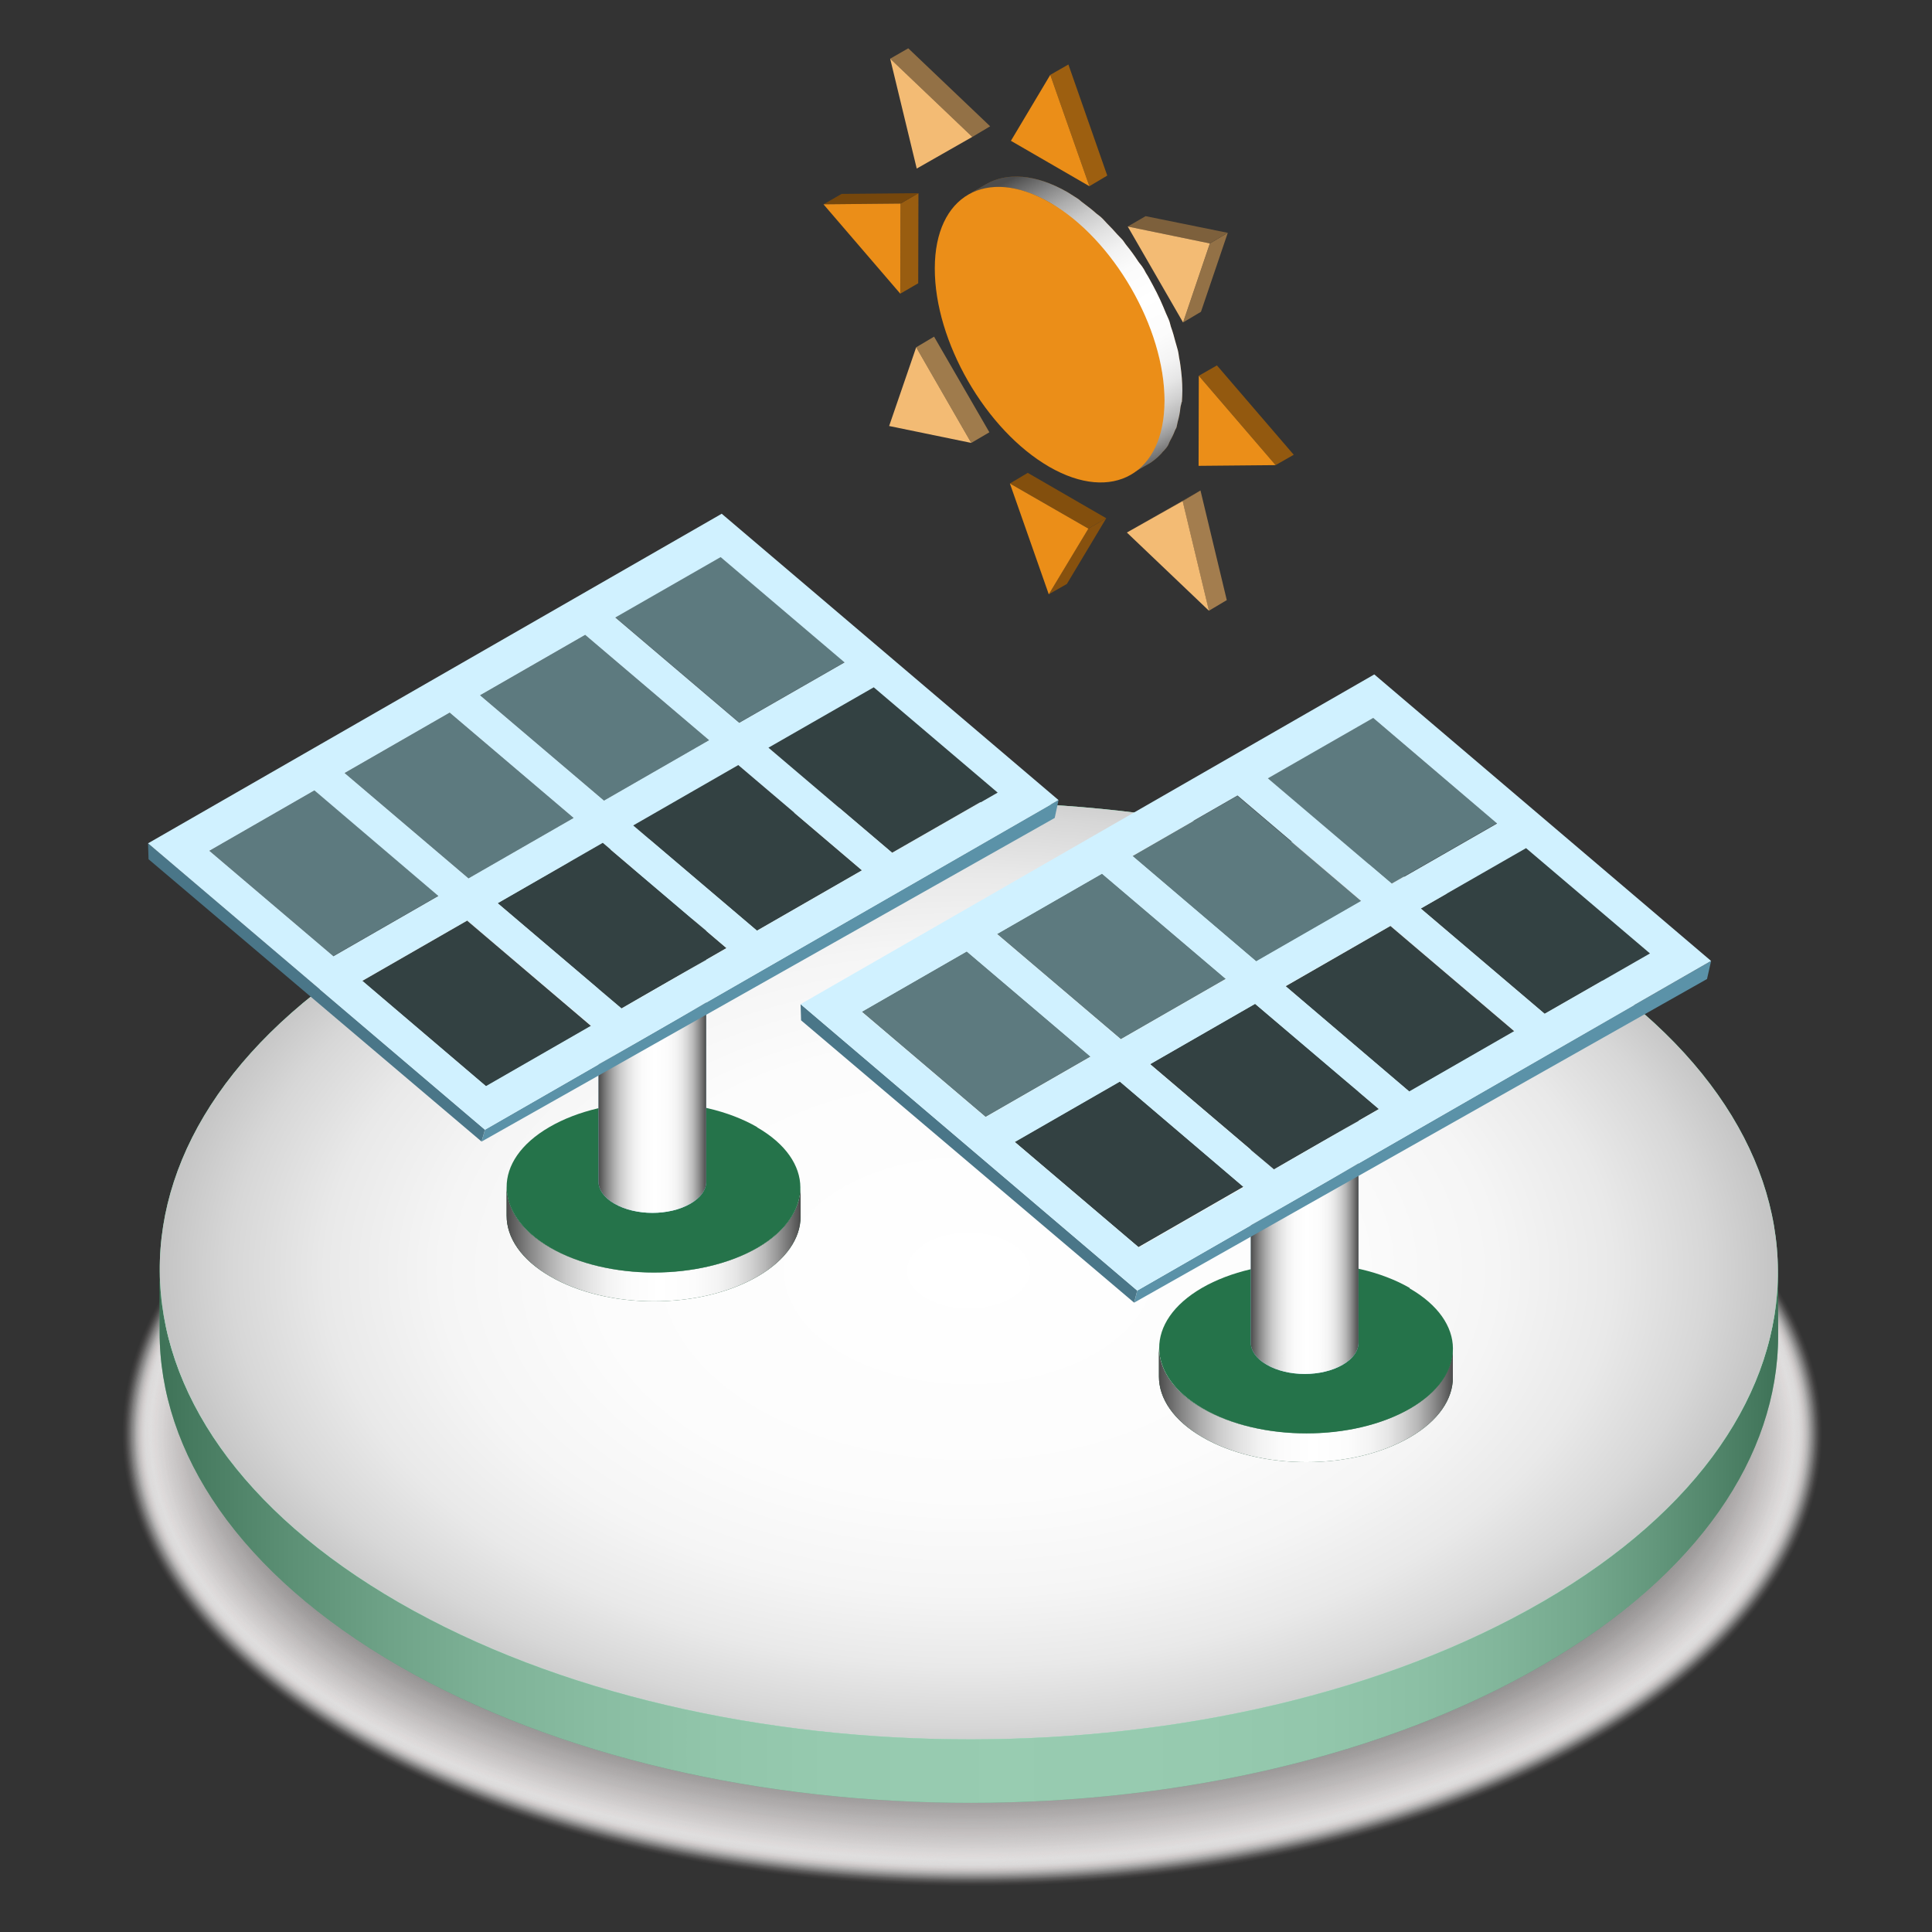<svg width="60" height="60" viewBox="0 0 60 60" fill="none" xmlns="http://www.w3.org/2000/svg">
<rect x="0" y="0" width="60" height="60" fill="#333333" stroke="none"/>
<g style="mix-blend-mode:multiply">
<path opacity="0.02" d="M30.194 58.567C44.766 58.567 56.579 52.277 56.579 44.519C56.579 36.761 44.766 30.472 30.194 30.472C15.622 30.472 3.809 36.761 3.809 44.519C3.809 52.277 15.622 58.567 30.194 58.567Z" fill="#FDF9F9"/>
<path opacity="0.02" d="M30.195 58.544C44.75 58.544 56.55 52.265 56.55 44.519C56.55 36.773 44.75 30.494 30.195 30.494C15.639 30.494 3.84 36.773 3.84 44.519C3.84 52.265 15.639 58.544 30.195 58.544Z" fill="#FCF8F8"/>
<path opacity="0.03" d="M30.196 58.514C44.735 58.514 56.521 52.249 56.521 44.519C56.521 36.79 44.735 30.524 30.196 30.524C15.657 30.524 3.871 36.79 3.871 44.519C3.871 52.249 15.657 58.514 30.196 58.514Z" fill="#FBF7F7"/>
<path opacity="0.04" d="M30.193 58.485C44.716 58.485 56.488 52.232 56.488 44.52C56.488 36.807 44.716 30.555 30.193 30.555C15.671 30.555 3.898 36.807 3.898 44.52C3.898 52.232 15.671 58.485 30.193 58.485Z" fill="#FAF6F6"/>
<path opacity="0.05" d="M30.195 58.462C44.7 58.462 56.46 52.22 56.46 44.52C56.46 36.819 44.7 30.577 30.195 30.577C15.689 30.577 3.93 36.819 3.93 44.52C3.93 52.22 15.689 58.462 30.195 58.462Z" fill="#F9F5F5"/>
<path opacity="0.05" d="M30.196 58.432C44.685 58.432 56.431 52.204 56.431 44.52C56.431 36.836 44.685 30.607 30.196 30.607C15.707 30.607 3.961 36.836 3.961 44.52C3.961 52.204 15.707 58.432 30.196 58.432Z" fill="#F8F4F4"/>
<path opacity="0.06" d="M30.193 58.402C44.666 58.402 56.398 52.186 56.398 44.519C56.398 36.852 44.666 30.637 30.193 30.637C15.721 30.637 3.988 36.852 3.988 44.519C3.988 52.186 15.721 58.402 30.193 58.402Z" fill="#F7F3F3"/>
<path opacity="0.07" d="M30.195 58.372C44.651 58.372 56.37 52.17 56.37 44.52C56.37 36.869 44.651 30.667 30.195 30.667C15.739 30.667 4.02 36.869 4.02 44.52C4.02 52.17 15.739 58.372 30.195 58.372Z" fill="#F6F2F2"/>
<path opacity="0.08" d="M30.196 58.349C44.635 58.349 56.341 52.158 56.341 44.52C56.341 36.881 44.635 30.689 30.196 30.689C15.756 30.689 4.051 36.881 4.051 44.52C4.051 52.158 15.756 58.349 30.196 58.349Z" fill="#F5F1F1"/>
<path opacity="0.08" d="M30.193 58.32C44.616 58.32 56.308 52.141 56.308 44.52C56.308 36.898 44.616 30.72 30.193 30.72C15.77 30.72 4.078 36.898 4.078 44.52C4.078 52.141 15.77 58.32 30.193 58.32Z" fill="#F4F0F0"/>
<path opacity="0.09" d="M30.194 58.29C44.601 58.29 56.279 52.125 56.279 44.52C56.279 36.915 44.601 30.75 30.194 30.75C15.788 30.75 4.109 36.915 4.109 44.52C4.109 52.125 15.788 58.29 30.194 58.29Z" fill="#F3EFEF"/>
<path opacity="0.1" d="M30.196 58.267C44.585 58.267 56.251 52.112 56.251 44.52C56.251 36.927 44.585 30.773 30.196 30.773C15.806 30.773 4.141 36.927 4.141 44.52C4.141 52.112 15.806 58.267 30.196 58.267Z" fill="#F2EEEE"/>
<path opacity="0.11" d="M30.197 58.237C44.57 58.237 56.222 52.095 56.222 44.519C56.222 36.943 44.57 30.802 30.197 30.802C15.824 30.802 4.172 36.943 4.172 44.519C4.172 52.095 15.824 58.237 30.197 58.237Z" fill="#F1EDED"/>
<path opacity="0.11" d="M30.194 58.207C44.551 58.207 56.189 52.079 56.189 44.52C56.189 36.96 44.551 30.832 30.194 30.832C15.838 30.832 4.199 36.96 4.199 44.52C4.199 52.079 15.838 58.207 30.194 58.207Z" fill="#F0ECEC"/>
<path opacity="0.12" d="M30.195 58.184C44.539 58.184 56.168 52.066 56.168 44.52C56.168 36.972 44.539 30.855 30.195 30.855C15.851 30.855 4.223 36.972 4.223 44.52C4.223 52.066 15.851 58.184 30.195 58.184Z" fill="#EFEBEB"/>
<path opacity="0.13" d="M30.196 58.155C44.524 58.155 56.139 52.05 56.139 44.52C56.139 36.989 44.524 30.885 30.196 30.885C15.869 30.885 4.254 36.989 4.254 44.52C4.254 52.05 15.869 58.155 30.196 58.155Z" fill="#EEEAEA"/>
<path opacity="0.14" d="M30.194 58.125C44.505 58.125 56.106 52.034 56.106 44.52C56.106 37.006 44.505 30.915 30.194 30.915C15.883 30.915 4.281 37.006 4.281 44.52C4.281 52.034 15.883 58.125 30.194 58.125Z" fill="#EDE9E9"/>
<path opacity="0.14" d="M30.195 58.102C44.489 58.102 56.078 52.021 56.078 44.52C56.078 37.019 44.489 30.938 30.195 30.938C15.9 30.938 4.312 37.019 4.312 44.52C4.312 52.021 15.9 58.102 30.195 58.102Z" fill="#ECE8E8"/>
<path opacity="0.15" d="M30.196 58.072C44.474 58.072 56.049 52.004 56.049 44.519C56.049 37.035 44.474 30.967 30.196 30.967C15.918 30.967 4.344 37.035 4.344 44.519C4.344 52.004 15.918 58.072 30.196 58.072Z" fill="#EBE7E7"/>
<path opacity="0.16" d="M30.194 58.042C44.455 58.042 56.016 51.988 56.016 44.52C56.016 37.051 44.455 30.997 30.194 30.997C15.932 30.997 4.371 37.051 4.371 44.52C4.371 51.988 15.932 58.042 30.194 58.042Z" fill="#EAE6E6"/>
<path opacity="0.17" d="M30.195 58.02C44.44 58.02 55.987 51.975 55.987 44.52C55.987 37.064 44.44 31.02 30.195 31.02C15.95 31.02 4.402 37.064 4.402 44.52C4.402 51.975 15.95 58.02 30.195 58.02Z" fill="#E9E5E5"/>
<path opacity="0.17" d="M30.196 57.99C44.424 57.99 55.959 51.959 55.959 44.52C55.959 37.081 44.424 31.05 30.196 31.05C15.968 31.05 4.434 37.081 4.434 44.52C4.434 51.959 15.968 57.99 30.196 57.99Z" fill="#E8E4E4"/>
<path opacity="0.18" d="M30.193 57.96C44.405 57.96 55.926 51.943 55.926 44.52C55.926 37.097 44.405 31.08 30.193 31.08C15.982 31.08 4.461 37.097 4.461 44.52C4.461 51.943 15.982 57.96 30.193 57.96Z" fill="#E7E3E3"/>
<path opacity="0.19" d="M30.195 57.938C44.39 57.938 55.897 51.93 55.897 44.52C55.897 37.11 44.39 31.102 30.195 31.102C16 31.102 4.492 37.11 4.492 44.52C4.492 51.93 16 57.938 30.195 57.938Z" fill="#E6E2E2"/>
<path opacity="0.2" d="M30.196 57.907C44.374 57.907 55.868 51.913 55.868 44.519C55.868 37.126 44.374 31.132 30.196 31.132C16.017 31.132 4.523 37.126 4.523 44.519C4.523 51.913 16.017 57.907 30.196 57.907Z" fill="#E5E1E1"/>
<path opacity="0.2" d="M30.193 57.877C44.355 57.877 55.836 51.897 55.836 44.52C55.836 37.142 44.355 31.162 30.193 31.162C16.031 31.162 4.551 37.142 4.551 44.52C4.551 51.897 16.031 57.877 30.193 57.877Z" fill="#E4E0E0"/>
<path opacity="0.21" d="M30.195 57.855C44.34 57.855 55.807 51.884 55.807 44.52C55.807 37.155 44.34 31.185 30.195 31.185C16.049 31.185 4.582 37.155 4.582 44.52C4.582 51.884 16.049 57.855 30.195 57.855Z" fill="#E3DFDF"/>
<path opacity="0.22" d="M30.196 57.825C44.325 57.825 55.778 51.868 55.778 44.52C55.778 37.172 44.325 31.215 30.196 31.215C16.067 31.215 4.613 37.172 4.613 44.52C4.613 51.868 16.067 57.825 30.196 57.825Z" fill="#E2DEDE"/>
<path opacity="0.23" d="M30.193 57.794C44.305 57.794 55.746 51.851 55.746 44.519C55.746 37.188 44.305 31.244 30.193 31.244C16.081 31.244 4.641 37.188 4.641 44.519C4.641 51.851 16.081 57.794 30.193 57.794Z" fill="#E1DDDD"/>
<path opacity="0.23" d="M30.194 57.773C44.29 57.773 55.717 51.839 55.717 44.52C55.717 37.201 44.29 31.268 30.194 31.268C16.099 31.268 4.672 37.201 4.672 44.52C4.672 51.839 16.099 57.773 30.194 57.773Z" fill="#E0DCDC"/>
<path opacity="0.24" d="M30.196 57.742C44.275 57.742 55.688 51.822 55.688 44.519C55.688 37.217 44.275 31.297 30.196 31.297C16.116 31.297 4.703 37.217 4.703 44.519C4.703 51.822 16.116 57.742 30.196 57.742Z" fill="#DFDBDB"/>
<path opacity="0.25" d="M30.197 57.712C44.259 57.712 55.659 51.806 55.659 44.52C55.659 37.234 44.259 31.327 30.197 31.327C16.134 31.327 4.734 37.234 4.734 44.52C4.734 51.806 16.134 57.712 30.197 57.712Z" fill="#DEDADA"/>
<path opacity="0.26" d="M30.194 57.682C44.24 57.682 55.627 51.789 55.627 44.52C55.627 37.251 44.24 31.357 30.194 31.357C16.148 31.357 4.762 37.251 4.762 44.52C4.762 51.789 16.148 57.682 30.194 57.682Z" fill="#DDDADA"/>
<path opacity="0.26" d="M30.195 57.66C44.229 57.66 55.605 51.777 55.605 44.52C55.605 37.263 44.229 31.38 30.195 31.38C16.162 31.38 4.785 37.263 4.785 44.52C4.785 51.777 16.162 57.66 30.195 57.66Z" fill="#DCD9D9"/>
<path opacity="0.27" d="M30.196 57.629C44.213 57.629 55.576 51.76 55.576 44.519C55.576 37.279 44.213 31.409 30.196 31.409C16.179 31.409 4.816 37.279 4.816 44.519C4.816 51.76 16.179 57.629 30.196 57.629Z" fill="#DBD8D8"/>
<path opacity="0.28" d="M30.194 57.599C44.194 57.599 55.544 51.743 55.544 44.52C55.544 37.296 44.194 31.439 30.194 31.439C16.193 31.439 4.844 37.296 4.844 44.52C4.844 51.743 16.193 57.599 30.194 57.599Z" fill="#DAD7D7"/>
<path opacity="0.29" d="M30.195 57.577C44.179 57.577 55.515 51.731 55.515 44.519C55.515 37.308 44.179 31.462 30.195 31.462C16.211 31.462 4.875 37.308 4.875 44.519C4.875 51.731 16.211 57.577 30.195 57.577Z" fill="#D9D6D6"/>
<path opacity="0.29" d="M30.196 57.547C44.163 57.547 55.486 51.715 55.486 44.52C55.486 37.325 44.163 31.492 30.196 31.492C16.229 31.492 4.906 37.325 4.906 44.52C4.906 51.715 16.229 57.547 30.196 57.547Z" fill="#D8D5D5"/>
<path opacity="0.3" d="M30.194 57.517C44.144 57.517 55.454 51.698 55.454 44.52C55.454 37.342 44.144 31.523 30.194 31.523C16.243 31.523 4.934 37.342 4.934 44.52C4.934 51.698 16.243 57.517 30.194 57.517Z" fill="#D7D4D4"/>
<path opacity="0.31" d="M30.195 57.495C44.129 57.495 55.425 51.686 55.425 44.52C55.425 37.354 44.129 31.545 30.195 31.545C16.261 31.545 4.965 37.354 4.965 44.52C4.965 51.686 16.261 57.495 30.195 57.495Z" fill="#D6D3D3"/>
<path opacity="0.32" d="M30.196 57.464C44.114 57.464 55.396 51.669 55.396 44.519C55.396 37.37 44.114 31.574 30.196 31.574C16.279 31.574 4.996 37.37 4.996 44.519C4.996 51.669 16.279 57.464 30.196 57.464Z" fill="#D5D2D2"/>
<path opacity="0.32" d="M30.193 57.434C44.094 57.434 55.363 51.652 55.363 44.52C55.363 37.387 44.094 31.605 30.193 31.605C16.292 31.605 5.023 37.387 5.023 44.52C5.023 51.652 16.292 57.434 30.193 57.434Z" fill="#D4D1D1"/>
<path opacity="0.33" d="M30.195 57.412C44.079 57.412 55.335 51.64 55.335 44.52C55.335 37.399 44.079 31.627 30.195 31.627C16.31 31.627 5.055 37.399 5.055 44.52C5.055 51.64 16.31 57.412 30.195 57.412Z" fill="#D3D0D0"/>
<path opacity="0.34" d="M30.196 57.382C44.064 57.382 55.306 51.623 55.306 44.52C55.306 37.416 44.064 31.657 30.196 31.657C16.328 31.657 5.086 37.416 5.086 44.52C5.086 51.623 16.328 57.382 30.196 57.382Z" fill="#D2CFCF"/>
<path opacity="0.35" d="M30.193 57.352C44.045 57.352 55.273 51.607 55.273 44.52C55.273 37.433 44.045 31.688 30.193 31.688C16.342 31.688 5.113 37.433 5.113 44.52C5.113 51.607 16.342 57.352 30.193 57.352Z" fill="#D1CECE"/>
<path opacity="0.35" d="M30.195 57.33C44.029 57.33 55.245 51.595 55.245 44.52C55.245 37.445 44.029 31.71 30.195 31.71C16.36 31.71 5.145 37.445 5.145 44.52C5.145 51.595 16.36 57.33 30.195 57.33Z" fill="#D0CDCD"/>
<path opacity="0.36" d="M30.196 57.299C44.014 57.299 55.216 51.578 55.216 44.519C55.216 37.461 44.014 31.739 30.196 31.739C16.378 31.739 5.176 37.461 5.176 44.519C5.176 51.578 16.378 57.299 30.196 57.299Z" fill="#CFCCCC"/>
<path opacity="0.37" d="M30.193 57.27C43.995 57.27 55.183 51.561 55.183 44.52C55.183 37.478 43.995 31.77 30.193 31.77C16.392 31.77 5.203 37.478 5.203 44.52C5.203 51.561 16.392 57.27 30.193 57.27Z" fill="#CECBCB"/>
<path opacity="0.38" d="M30.194 57.247C43.979 57.247 55.154 51.549 55.154 44.52C55.154 37.49 43.979 31.792 30.194 31.792C16.409 31.792 5.234 37.49 5.234 44.52C5.234 51.549 16.409 57.247 30.194 57.247Z" fill="#CDCACA"/>
<path opacity="0.38" d="M30.196 57.217C43.964 57.217 55.126 51.532 55.126 44.52C55.126 37.507 43.964 31.822 30.196 31.822C16.427 31.822 5.266 37.507 5.266 44.52C5.266 51.532 16.427 57.217 30.196 57.217Z" fill="#CCC9C9"/>
<path opacity="0.39" d="M30.197 57.188C43.949 57.188 55.097 51.516 55.097 44.52C55.097 37.524 43.949 31.852 30.197 31.852C16.445 31.852 5.297 37.524 5.297 44.52C5.297 51.516 16.445 57.188 30.197 57.188Z" fill="#CBC8C8"/>
<path opacity="0.4" d="M30.194 57.165C43.929 57.165 55.064 51.504 55.064 44.52C55.064 37.536 43.929 31.875 30.194 31.875C16.459 31.875 5.324 37.536 5.324 44.52C5.324 51.504 16.459 57.165 30.194 57.165Z" fill="#CAC7C7"/>
<path opacity="0.41" d="M30.195 57.134C43.918 57.134 55.043 51.486 55.043 44.519C55.043 37.552 43.918 31.904 30.195 31.904C16.472 31.904 5.348 37.552 5.348 44.519C5.348 51.486 16.472 57.134 30.195 57.134Z" fill="#C9C6C6"/>
<path opacity="0.41" d="M30.196 57.105C43.903 57.105 55.014 51.47 55.014 44.52C55.014 37.569 43.903 31.935 30.196 31.935C16.49 31.935 5.379 37.569 5.379 44.52C5.379 51.47 16.49 57.105 30.196 57.105Z" fill="#C8C5C5"/>
<path opacity="0.42" d="M30.194 57.082C43.883 57.082 54.981 51.458 54.981 44.52C54.981 37.581 43.883 31.957 30.194 31.957C16.504 31.957 5.406 37.581 5.406 44.52C5.406 51.458 16.504 57.082 30.194 57.082Z" fill="#C7C4C4"/>
<path opacity="0.43" d="M30.195 57.052C43.868 57.052 54.953 51.441 54.953 44.52C54.953 37.598 43.868 31.987 30.195 31.987C16.522 31.987 5.438 37.598 5.438 44.52C5.438 51.441 16.522 57.052 30.195 57.052Z" fill="#C6C3C3"/>
<path opacity="0.44" d="M30.196 57.023C43.853 57.023 54.924 51.425 54.924 44.52C54.924 37.615 43.853 32.018 30.196 32.018C16.54 32.018 5.469 37.615 5.469 44.52C5.469 51.425 16.54 57.023 30.196 57.023Z" fill="#C5C2C2"/>
<path opacity="0.44" d="M30.194 56.992C43.834 56.992 54.891 51.408 54.891 44.519C54.891 37.631 43.834 32.047 30.194 32.047C16.553 32.047 5.496 37.631 5.496 44.519C5.496 51.408 16.553 56.992 30.194 56.992Z" fill="#C4C1C1"/>
<path opacity="0.45" d="M30.195 56.969C43.818 56.969 54.862 51.395 54.862 44.519C54.862 37.643 43.818 32.069 30.195 32.069C16.571 32.069 5.527 37.643 5.527 44.519C5.527 51.395 16.571 56.969 30.195 56.969Z" fill="#C3C0C0"/>
<path opacity="0.46" d="M30.196 56.94C43.803 56.94 54.834 51.379 54.834 44.52C54.834 37.66 43.803 32.1 30.196 32.1C16.589 32.1 5.559 37.66 5.559 44.52C5.559 51.379 16.589 56.94 30.196 56.94Z" fill="#C2BFBF"/>
<path opacity="0.47" d="M30.193 56.91C43.784 56.91 54.801 51.363 54.801 44.52C54.801 37.677 43.784 32.13 30.193 32.13C16.603 32.13 5.586 37.677 5.586 44.52C5.586 51.363 16.603 56.91 30.193 56.91Z" fill="#C1BEBE"/>
<path opacity="0.47" d="M30.195 56.887C43.769 56.887 54.772 51.35 54.772 44.52C54.772 37.69 43.769 32.152 30.195 32.152C16.621 32.152 5.617 37.69 5.617 44.52C5.617 51.35 16.621 56.887 30.195 56.887Z" fill="#C0BDBD"/>
<path opacity="0.48" d="M30.196 56.857C43.753 56.857 54.743 51.333 54.743 44.519C54.743 37.705 43.753 32.182 30.196 32.182C16.639 32.182 5.648 37.705 5.648 44.519C5.648 51.333 16.639 56.857 30.196 56.857Z" fill="#BFBCBC"/>
<path opacity="0.49" d="M30.193 56.827C43.734 56.827 54.711 51.317 54.711 44.519C54.711 37.722 43.734 32.212 30.193 32.212C16.653 32.212 5.676 37.722 5.676 44.519C5.676 51.317 16.653 56.827 30.193 56.827Z" fill="#BEBBBB"/>
<path opacity="0.5" d="M30.195 56.804C43.719 56.804 54.682 51.304 54.682 44.519C54.682 37.735 43.719 32.234 30.195 32.234C16.671 32.234 5.707 37.735 5.707 44.519C5.707 51.304 16.671 56.804 30.195 56.804Z" fill="#BDBABA"/>
<path opacity="0.5" d="M30.196 56.775C43.703 56.775 54.653 51.288 54.653 44.52C54.653 37.751 43.703 32.265 30.196 32.265C16.688 32.265 5.738 37.751 5.738 44.52C5.738 51.288 16.688 56.775 30.196 56.775Z" fill="#BCB9B9"/>
<path opacity="0.51" d="M30.193 56.745C43.684 56.745 54.621 51.272 54.621 44.52C54.621 37.768 43.684 32.295 30.193 32.295C16.702 32.295 5.766 37.768 5.766 44.52C5.766 51.272 16.702 56.745 30.193 56.745Z" fill="#BBB8B8"/>
<path opacity="0.52" d="M30.194 56.722C43.669 56.722 54.592 51.259 54.592 44.52C54.592 37.781 43.669 32.317 30.194 32.317C16.72 32.317 5.797 37.781 5.797 44.52C5.797 51.259 16.72 56.722 30.194 56.722Z" fill="#BAB7B7"/>
<path opacity="0.53" d="M30.196 56.692C43.653 56.692 54.563 51.242 54.563 44.519C54.563 37.797 43.653 32.347 30.196 32.347C16.738 32.347 5.828 37.797 5.828 44.519C5.828 51.242 16.738 56.692 30.196 56.692Z" fill="#B9B6B6"/>
<path opacity="0.53" d="M30.197 56.662C43.638 56.662 54.534 51.226 54.534 44.52C54.534 37.813 43.638 32.377 30.197 32.377C16.756 32.377 5.859 37.813 5.859 44.52C5.859 51.226 16.756 56.662 30.197 56.662Z" fill="#B8B5B5"/>
<path opacity="0.54" d="M30.194 56.639C43.619 56.639 54.502 51.213 54.502 44.519C54.502 37.826 43.619 32.399 30.194 32.399C16.77 32.399 5.887 37.826 5.887 44.519C5.887 51.213 16.77 56.639 30.194 56.639Z" fill="#B7B4B4"/>
<path opacity="0.55" d="M30.195 56.61C43.607 56.61 54.48 51.197 54.48 44.52C54.48 37.843 43.607 32.43 30.195 32.43C16.783 32.43 5.91 37.843 5.91 44.52C5.91 51.197 16.783 56.61 30.195 56.61Z" fill="#B6B3B3"/>
<path opacity="0.56" d="M30.196 56.58C43.592 56.58 54.451 51.181 54.451 44.52C54.451 37.859 43.592 32.46 30.196 32.46C16.801 32.46 5.941 37.859 5.941 44.52C5.941 51.181 16.801 56.58 30.196 56.58Z" fill="#B5B2B2"/>
<path opacity="0.56" d="M30.194 56.557C43.573 56.557 54.419 51.168 54.419 44.52C54.419 37.872 43.573 32.482 30.194 32.482C16.815 32.482 5.969 37.872 5.969 44.52C5.969 51.168 16.815 56.557 30.194 56.557Z" fill="#B4B1B1"/>
<path opacity="0.57" d="M30.195 56.527C43.557 56.527 54.39 51.151 54.39 44.519C54.39 37.888 43.557 32.512 30.195 32.512C16.832 32.512 6 37.888 6 44.519C6 51.151 16.832 56.527 30.195 56.527Z" fill="#B3B0B0"/>
<path opacity="0.58" d="M30.196 56.497C43.542 56.497 54.361 51.135 54.361 44.52C54.361 37.904 43.542 32.542 30.196 32.542C16.85 32.542 6.031 37.904 6.031 44.52C6.031 51.135 16.85 56.497 30.196 56.497Z" fill="#B2AFAF"/>
<path opacity="0.59" d="M30.194 56.474C43.523 56.474 54.329 51.122 54.329 44.52C54.329 37.917 43.523 32.565 30.194 32.565C16.864 32.565 6.059 37.917 6.059 44.52C6.059 51.122 16.864 56.474 30.194 56.474Z" fill="#B1AEAE"/>
<path opacity="0.59" d="M30.195 56.445C43.508 56.445 54.3 51.106 54.3 44.52C54.3 37.934 43.508 32.595 30.195 32.595C16.882 32.595 6.09 37.934 6.09 44.52C6.09 51.106 16.882 56.445 30.195 56.445Z" fill="#B0ADAD"/>
<path opacity="0.6" d="M30.196 56.415C43.492 56.415 54.271 51.089 54.271 44.52C54.271 37.951 43.492 32.625 30.196 32.625C16.9 32.625 6.121 37.951 6.121 44.52C6.121 51.089 16.9 56.415 30.196 56.415Z" fill="#AFACAC"/>
<path opacity="0.61" d="M30.193 56.392C43.473 56.392 54.238 51.077 54.238 44.52C54.238 37.963 43.473 32.648 30.193 32.648C16.914 32.648 6.148 37.963 6.148 44.52C6.148 51.077 16.914 56.392 30.193 56.392Z" fill="#AEABAB"/>
<path opacity="0.62" d="M30.195 56.362C43.458 56.362 54.21 51.06 54.21 44.519C54.21 37.979 43.458 32.677 30.195 32.677C16.932 32.677 6.18 37.979 6.18 44.519C6.18 51.06 16.932 56.362 30.195 56.362Z" fill="#ADAAAA"/>
<path opacity="0.62" d="M30.196 56.332C43.443 56.332 54.181 51.043 54.181 44.52C54.181 37.996 43.443 32.707 30.196 32.707C16.949 32.707 6.211 37.996 6.211 44.52C6.211 51.043 16.949 56.332 30.196 56.332Z" fill="#ACA9A9"/>
<path opacity="0.63" d="M30.193 56.309C43.423 56.309 54.148 51.031 54.148 44.52C54.148 38.008 43.423 32.73 30.193 32.73C16.963 32.73 6.238 38.008 6.238 44.52C6.238 51.031 16.963 56.309 30.193 56.309Z" fill="#ABA8A8"/>
<path opacity="0.64" d="M30.195 56.28C43.408 56.28 54.12 51.015 54.12 44.52C54.12 38.025 43.408 32.76 30.195 32.76C16.981 32.76 6.27 38.025 6.27 44.52C6.27 51.015 16.981 56.28 30.195 56.28Z" fill="#AAA7A7"/>
<path opacity="0.65" d="M30.196 56.25C43.393 56.25 54.091 50.998 54.091 44.52C54.091 38.042 43.393 32.79 30.196 32.79C16.999 32.79 6.301 38.042 6.301 44.52C6.301 50.998 16.999 56.25 30.196 56.25Z" fill="#A9A6A6"/>
<path opacity="0.65" d="M30.193 56.219C43.373 56.219 54.058 50.981 54.058 44.519C54.058 38.058 43.373 32.819 30.193 32.819C17.013 32.819 6.328 38.058 6.328 44.519C6.328 50.981 17.013 56.219 30.193 56.219Z" fill="#A8A5A5"/>
<path opacity="0.66" d="M30.194 56.197C43.358 56.197 54.029 50.969 54.029 44.519C54.029 38.07 43.358 32.842 30.194 32.842C17.031 32.842 6.359 38.07 6.359 44.519C6.359 50.969 17.031 56.197 30.194 56.197Z" fill="#A7A4A4"/>
<path opacity="0.67" d="M30.196 56.167C43.343 56.167 54.001 50.952 54.001 44.52C54.001 38.087 43.343 32.872 30.196 32.872C17.049 32.872 6.391 38.087 6.391 44.52C6.391 50.952 17.049 56.167 30.196 56.167Z" fill="#A6A3A3"/>
<path opacity="0.68" d="M30.197 56.137C43.327 56.137 53.972 50.936 53.972 44.52C53.972 38.104 43.327 32.902 30.197 32.902C17.066 32.902 6.422 38.104 6.422 44.52C6.422 50.936 17.066 56.137 30.197 56.137Z" fill="#A5A2A2"/>
<path opacity="0.68" d="M30.194 56.115C43.308 56.115 53.939 50.923 53.939 44.52C53.939 38.116 43.308 32.925 30.194 32.925C17.08 32.925 6.449 38.116 6.449 44.52C6.449 50.923 17.08 56.115 30.194 56.115Z" fill="#A4A1A1"/>
<path opacity="0.69" d="M30.195 56.085C43.297 56.085 53.918 50.907 53.918 44.52C53.918 38.133 43.297 32.955 30.195 32.955C17.094 32.955 6.473 38.133 6.473 44.52C6.473 50.907 17.094 56.085 30.195 56.085Z" fill="#A3A0A0"/>
<path opacity="0.7" d="M30.196 56.054C43.281 56.054 53.889 50.89 53.889 44.519C53.889 38.149 43.281 32.984 30.196 32.984C17.111 32.984 6.504 38.149 6.504 44.519C6.504 50.89 17.111 56.054 30.196 56.054Z" fill="#A29F9F"/>
<path opacity="0.71" d="M30.194 56.032C43.262 56.032 53.856 50.877 53.856 44.519C53.856 38.161 43.262 33.007 30.194 33.007C17.125 33.007 6.531 38.161 6.531 44.519C6.531 50.877 17.125 56.032 30.194 56.032Z" fill="#A19E9E"/>
<path opacity="0.71" d="M30.195 56.002C43.247 56.002 53.828 50.861 53.828 44.52C53.828 38.178 43.247 33.037 30.195 33.037C17.143 33.037 6.562 38.178 6.562 44.52C6.562 50.861 17.143 56.002 30.195 56.002Z" fill="#A09D9D"/>
<path opacity="0.72" d="M30.196 55.972C43.231 55.972 53.799 50.845 53.799 44.52C53.799 38.195 43.231 33.067 30.196 33.067C17.161 33.067 6.594 38.195 6.594 44.52C6.594 50.845 17.161 55.972 30.196 55.972Z" fill="#9F9C9C"/>
<path opacity="0.73" d="M30.194 55.95C43.212 55.95 53.766 50.833 53.766 44.52C53.766 38.207 43.212 33.09 30.194 33.09C17.175 33.09 6.621 38.207 6.621 44.52C6.621 50.833 17.175 55.95 30.194 55.95Z" fill="#9E9B9B"/>
<path opacity="0.74" d="M30.195 55.919C43.197 55.919 53.737 50.815 53.737 44.519C53.737 38.223 43.197 33.119 30.195 33.119C17.193 33.119 6.652 38.223 6.652 44.519C6.652 50.815 17.193 55.919 30.195 55.919Z" fill="#9D9A9A"/>
<path opacity="0.74" d="M30.196 55.889C43.182 55.889 53.709 50.799 53.709 44.519C53.709 38.24 43.182 33.149 30.196 33.149C17.21 33.149 6.684 38.24 6.684 44.519C6.684 50.799 17.21 55.889 30.196 55.889Z" fill="#9C9999"/>
<path opacity="0.75" d="M30.193 55.867C43.163 55.867 53.676 50.786 53.676 44.519C53.676 38.252 43.163 33.172 30.193 33.172C17.224 33.172 6.711 38.252 6.711 44.519C6.711 50.786 17.224 55.867 30.193 55.867Z" fill="#9B9999"/>
<path opacity="0.76" d="M30.195 55.837C43.147 55.837 53.647 50.77 53.647 44.52C53.647 38.269 43.147 33.202 30.195 33.202C17.242 33.202 6.742 38.269 6.742 44.52C6.742 50.77 17.242 55.837 30.195 55.837Z" fill="#9A9898"/>
<path opacity="0.77" d="M30.196 55.807C43.132 55.807 53.618 50.754 53.618 44.52C53.618 38.286 43.132 33.232 30.196 33.232C17.26 33.232 6.773 38.286 6.773 44.52C6.773 50.754 17.26 55.807 30.196 55.807Z" fill="#999797"/>
<path opacity="0.77" d="M30.193 55.785C43.113 55.785 53.586 50.741 53.586 44.52C53.586 38.298 43.113 33.255 30.193 33.255C17.274 33.255 6.801 38.298 6.801 44.52C6.801 50.741 17.274 55.785 30.193 55.785Z" fill="#989696"/>
<path opacity="0.78" d="M30.195 55.754C43.097 55.754 53.557 50.724 53.557 44.519C53.557 38.314 43.097 33.284 30.195 33.284C17.292 33.284 6.832 38.314 6.832 44.519C6.832 50.724 17.292 55.754 30.195 55.754Z" fill="#979595"/>
<path opacity="0.79" d="M30.196 55.724C43.082 55.724 53.528 50.708 53.528 44.52C53.528 38.331 43.082 33.315 30.196 33.315C17.31 33.315 6.863 38.331 6.863 44.52C6.863 50.708 17.31 55.724 30.196 55.724Z" fill="#969494"/>
<path opacity="0.8" d="M30.193 55.702C43.063 55.702 53.496 50.695 53.496 44.519C53.496 38.343 43.063 33.337 30.193 33.337C17.323 33.337 6.891 38.343 6.891 44.519C6.891 50.695 17.323 55.702 30.193 55.702Z" fill="#959393"/>
<path opacity="0.8" d="M30.194 55.672C43.047 55.672 53.467 50.679 53.467 44.52C53.467 38.36 43.047 33.367 30.194 33.367C17.341 33.367 6.922 38.36 6.922 44.52C6.922 50.679 17.341 55.672 30.194 55.672Z" fill="#949292"/>
<path opacity="0.81" d="M30.196 55.642C43.032 55.642 53.438 50.663 53.438 44.52C53.438 38.377 43.032 33.398 30.196 33.398C17.359 33.398 6.953 38.377 6.953 44.52C6.953 50.663 17.359 55.642 30.196 55.642Z" fill="#939191"/>
<path opacity="0.82" d="M30.197 55.62C43.017 55.62 53.409 50.65 53.409 44.52C53.409 38.39 43.017 33.42 30.197 33.42C17.377 33.42 6.984 38.39 6.984 44.52C6.984 50.65 17.377 55.62 30.197 55.62Z" fill="#929090"/>
<path opacity="0.83" d="M30.194 55.589C42.998 55.589 53.377 50.633 53.377 44.519C53.377 38.405 42.998 33.449 30.194 33.449C17.391 33.449 7.012 38.405 7.012 44.519C7.012 50.633 17.391 55.589 30.194 55.589Z" fill="#918F8F"/>
<path opacity="0.83" d="M30.195 55.559C42.986 55.559 53.355 50.617 53.355 44.52C53.355 38.422 42.986 33.48 30.195 33.48C17.404 33.48 7.035 38.422 7.035 44.52C7.035 50.617 17.404 55.559 30.195 55.559Z" fill="#908E8E"/>
<path opacity="0.84" d="M30.196 55.53C42.971 55.53 53.326 50.6 53.326 44.52C53.326 38.439 42.971 33.51 30.196 33.51C17.422 33.51 7.066 38.439 7.066 44.52C7.066 50.6 17.422 55.53 30.196 55.53Z" fill="#8F8D8D"/>
<path opacity="0.85" d="M30.194 55.507C42.952 55.507 53.294 50.588 53.294 44.52C53.294 38.452 42.952 33.532 30.194 33.532C17.436 33.532 7.094 38.452 7.094 44.52C7.094 50.588 17.436 55.507 30.194 55.507Z" fill="#8E8C8C"/>
<path opacity="0.86" d="M30.195 55.477C42.936 55.477 53.265 50.572 53.265 44.52C53.265 38.468 42.936 33.562 30.195 33.562C17.454 33.562 7.125 38.468 7.125 44.52C7.125 50.572 17.454 55.477 30.195 55.477Z" fill="#8D8B8B"/>
<path opacity="0.86" d="M30.196 55.447C42.921 55.447 53.236 50.554 53.236 44.519C53.236 38.484 42.921 33.592 30.196 33.592C17.472 33.592 7.156 38.484 7.156 44.519C7.156 50.554 17.472 55.447 30.196 55.447Z" fill="#8C8A8A"/>
<path opacity="0.87" d="M30.194 55.424C42.902 55.424 53.204 50.542 53.204 44.519C53.204 38.497 42.902 33.614 30.194 33.614C17.485 33.614 7.184 38.497 7.184 44.519C7.184 50.542 17.485 55.424 30.194 55.424Z" fill="#8B8989"/>
<path opacity="0.88" d="M30.195 55.395C42.886 55.395 53.175 50.526 53.175 44.52C53.175 38.513 42.886 33.645 30.195 33.645C17.503 33.645 7.215 38.513 7.215 44.52C7.215 50.526 17.503 55.395 30.195 55.395Z" fill="#8A8888"/>
<path opacity="0.89" d="M30.196 55.365C42.871 55.365 53.146 50.509 53.146 44.52C53.146 38.53 42.871 33.675 30.196 33.675C17.521 33.675 7.246 38.53 7.246 44.52C7.246 50.509 17.521 55.365 30.196 55.365Z" fill="#898787"/>
<path opacity="0.89" d="M30.193 55.342C42.852 55.342 53.113 50.497 53.113 44.52C53.113 38.543 42.852 33.697 30.193 33.697C17.535 33.697 7.273 38.543 7.273 44.52C7.273 50.497 17.535 55.342 30.193 55.342Z" fill="#888686"/>
<path opacity="0.9" d="M30.195 55.312C42.837 55.312 53.085 50.481 53.085 44.52C53.085 38.559 42.837 33.727 30.195 33.727C17.553 33.727 7.305 38.559 7.305 44.52C7.305 50.481 17.553 55.312 30.195 55.312Z" fill="#878585"/>
<path opacity="0.91" d="M30.196 55.282C42.821 55.282 53.056 50.463 53.056 44.519C53.056 38.575 42.821 33.757 30.196 33.757C17.571 33.757 7.336 38.575 7.336 44.519C7.336 50.463 17.571 55.282 30.196 55.282Z" fill="#868484"/>
<path opacity="0.92" d="M30.193 55.259C42.802 55.259 53.023 50.451 53.023 44.519C53.023 38.588 42.802 33.779 30.193 33.779C17.585 33.779 7.363 38.588 7.363 44.519C7.363 50.451 17.585 55.259 30.193 55.259Z" fill="#858383"/>
<path opacity="0.92" d="M30.195 55.23C42.787 55.23 52.995 50.434 52.995 44.52C52.995 38.605 42.787 33.81 30.195 33.81C17.602 33.81 7.395 38.605 7.395 44.52C7.395 50.434 17.602 55.23 30.195 55.23Z" fill="#848282"/>
<path opacity="0.93" d="M30.196 55.2C42.771 55.2 52.966 50.418 52.966 44.52C52.966 38.621 42.771 33.84 30.196 33.84C17.62 33.84 7.426 38.621 7.426 44.52C7.426 50.418 17.62 55.2 30.196 55.2Z" fill="#838181"/>
<path opacity="0.94" d="M30.193 55.177C42.752 55.177 52.933 50.406 52.933 44.52C52.933 38.634 42.752 33.862 30.193 33.862C17.634 33.862 7.453 38.634 7.453 44.52C7.453 50.406 17.634 55.177 30.193 55.177Z" fill="#828080"/>
<path opacity="0.95" d="M30.194 55.148C42.737 55.148 52.904 50.389 52.904 44.52C52.904 38.651 42.737 33.893 30.194 33.893C17.652 33.893 7.484 38.651 7.484 44.52C7.484 50.389 17.652 55.148 30.194 55.148Z" fill="#817F7F"/>
<path opacity="0.95" d="M30.196 55.117C42.721 55.117 52.876 50.372 52.876 44.519C52.876 38.666 42.721 33.922 30.196 33.922C17.67 33.922 7.516 38.666 7.516 44.519C7.516 50.372 17.67 55.117 30.196 55.117Z" fill="#807E7E"/>
<path opacity="0.96" d="M30.197 55.094C42.706 55.094 52.847 50.36 52.847 44.519C52.847 38.679 42.706 33.944 30.197 33.944C17.688 33.944 7.547 38.679 7.547 44.519C7.547 50.36 17.688 55.094 30.197 55.094Z" fill="#7F7D7D"/>
<path opacity="0.97" d="M30.194 55.065C42.687 55.065 52.814 50.343 52.814 44.52C52.814 38.696 42.687 33.975 30.194 33.975C17.701 33.975 7.574 38.696 7.574 44.52C7.574 50.343 17.701 55.065 30.194 55.065Z" fill="#7E7C7C"/>
<path opacity="0.98" d="M30.195 55.035C42.675 55.035 52.793 50.327 52.793 44.52C52.793 38.713 42.675 34.005 30.195 34.005C17.715 34.005 7.598 38.713 7.598 44.52C7.598 50.327 17.715 55.035 30.195 55.035Z" fill="#7D7B7B"/>
<path opacity="0.98" d="M30.196 55.012C42.66 55.012 52.764 50.315 52.764 44.52C52.764 38.725 42.66 34.027 30.196 34.027C17.733 34.027 7.629 38.725 7.629 44.52C7.629 50.315 17.733 55.012 30.196 55.012Z" fill="#7C7A7A"/>
<path opacity="0.99" d="M30.194 54.982C42.641 54.982 52.731 50.297 52.731 44.519C52.731 38.741 42.641 34.057 30.194 34.057C17.747 34.057 7.656 38.741 7.656 44.519C7.656 50.297 17.747 54.982 30.194 54.982Z" fill="#7B7979"/>
<path d="M30.195 54.952C42.626 54.952 52.703 50.281 52.703 44.519C52.703 38.758 42.626 34.087 30.195 34.087C17.765 34.087 7.688 38.758 7.688 44.519C7.688 50.281 17.765 54.952 30.195 54.952Z" fill="#7A7878"/>
</g>
<path d="M55.222 39.532V41.505C55.207 45.195 52.777 48.885 47.917 51.705C38.099 57.413 22.23 57.413 12.389 51.735C7.432 48.877 4.95 45.112 4.957 41.355V39.375C4.95 43.133 7.432 46.89 12.389 49.763C22.222 55.432 38.092 55.432 47.917 49.725C52.77 46.905 55.2 43.215 55.215 39.525L55.222 39.532Z" fill="#319963"/>
<g style="mix-blend-mode:overlay" opacity="0.5">
<path d="M55.222 39.532V41.505C55.207 45.195 52.777 48.885 47.917 51.705C38.099 57.413 22.23 57.413 12.389 51.735C7.432 48.877 4.95 45.112 4.957 41.355V39.375C4.95 43.133 7.432 46.89 12.389 49.763C22.222 55.432 38.092 55.432 47.917 49.725C52.77 46.905 55.2 43.215 55.215 39.525L55.222 39.532Z" fill="url(#paint0_linear_282_8790)"/>
</g>
<path d="M47.803 29.183C57.643 34.86 57.688 44.055 47.923 49.733C38.091 55.44 22.228 55.44 12.396 49.77C2.556 44.093 2.451 34.867 12.276 29.16C22.048 23.483 37.971 23.505 47.803 29.19V29.183Z" fill="#61E5A0"/>
<path style="mix-blend-mode:color-burn" d="M47.803 29.183C57.643 34.86 57.688 44.055 47.923 49.733C38.091 55.44 22.228 55.44 12.396 49.77C2.556 44.093 2.451 34.867 12.276 29.16C22.048 23.483 37.971 23.505 47.803 29.19V29.183Z" fill="url(#paint1_radial_282_8790)"/>
<path d="M24.862 36.892V37.785C24.862 38.452 24.419 39.127 23.534 39.637C21.749 40.672 18.869 40.672 17.084 39.637C16.184 39.12 15.734 38.437 15.734 37.755V36.862C15.734 37.545 16.184 38.227 17.084 38.745C18.869 39.772 21.749 39.772 23.534 38.745C24.412 38.235 24.854 37.56 24.862 36.892Z" fill="#114D2E"/>
<g style="mix-blend-mode:multiply">
<path d="M24.862 36.892V37.785C24.862 38.452 24.419 39.127 23.534 39.637C21.749 40.672 18.869 40.672 17.084 39.637C16.184 39.12 15.734 38.437 15.734 37.755V36.862C15.734 37.545 16.184 38.227 17.084 38.745C18.869 39.772 21.749 39.772 23.534 38.745C24.412 38.235 24.854 37.56 24.862 36.892Z" fill="url(#paint2_linear_282_8790)"/>
</g>
<path d="M23.512 35.01C25.297 36.037 25.304 37.709 23.534 38.745C21.749 39.779 18.869 39.779 17.084 38.745C15.299 37.709 15.277 36.037 17.062 35.002C18.839 33.967 21.727 33.974 23.512 35.002V35.01Z" fill="#25734A"/>
<path d="M21.931 27.892V36.705C21.931 36.952 21.766 37.192 21.443 37.38C20.791 37.762 19.733 37.762 19.081 37.38C18.751 37.192 18.586 36.937 18.586 36.69V27.877C18.586 28.125 18.751 28.38 19.081 28.567C19.733 28.942 20.791 28.942 21.443 28.567C21.766 28.38 21.931 28.132 21.931 27.892Z" fill="#A1DDF5"/>
<g style="mix-blend-mode:color-burn">
<path d="M21.931 27.892V36.705C21.931 36.952 21.766 37.192 21.443 37.38C20.791 37.762 19.733 37.762 19.081 37.38C18.751 37.192 18.586 36.937 18.586 36.69V27.877C18.586 28.125 18.751 28.38 19.081 28.567C19.733 28.942 20.791 28.942 21.443 28.567C21.766 28.38 21.931 28.132 21.931 27.892Z" fill="url(#paint3_linear_282_8790)"/>
</g>
<path d="M21.434 27.202C22.087 27.577 22.094 28.192 21.442 28.567C20.789 28.949 19.732 28.949 19.079 28.567C18.427 28.192 18.419 27.577 19.072 27.194C19.724 26.819 20.782 26.819 21.434 27.194V27.202Z" fill="#D0F1FF"/>
<path d="M32.874 24.847L32.755 25.402L14.957 35.452L15.062 35.084L32.874 24.847Z" fill="#5B92A8"/>
<path d="M15.06 35.084L14.955 35.452L4.613 26.684L4.598 26.189L15.06 35.084Z" fill="#4A7688"/>
<path d="M9.766 24.547L6.504 26.422L10.351 29.692L13.614 27.817L9.766 24.54V24.547ZM13.966 22.132L10.704 24.007L14.551 27.277L17.814 25.402L13.966 22.132ZM18.174 19.717L14.911 21.592L18.759 24.862L22.021 22.987L18.174 19.717ZM22.381 17.295L19.111 19.17L22.959 22.44L26.229 20.565L22.381 17.295Z" fill="#5D7A7F"/>
<path d="M14.512 28.589L11.25 30.464L15.098 33.742L18.36 31.867L14.512 28.597V28.589ZM18.712 26.174L15.45 28.049L19.297 31.319L22.56 29.444L18.712 26.174ZM22.92 23.759L19.657 25.634L23.505 28.904L26.767 27.029L22.92 23.759ZM27.128 21.337L23.858 23.212L27.705 26.482L30.975 24.607L27.128 21.337Z" fill="#334142"/>
<path d="M15.098 33.735L11.25 30.457L14.513 28.582L18.36 31.852L15.098 33.727V33.735ZM19.305 31.32L15.458 28.05L18.72 26.175L22.568 29.445L19.305 31.32ZM23.513 28.905L19.665 25.635L22.928 23.76L26.775 27.03L23.513 28.905ZM27.713 26.49L23.865 23.22L27.135 21.345L30.983 24.615L27.713 26.49ZM10.35 29.692L6.503 26.422L9.765 24.547L13.613 27.825L10.35 29.7V29.692ZM14.55 27.277L10.703 24.007L13.965 22.132L17.813 25.402L14.55 27.277ZM18.758 24.862L14.91 21.592L18.173 19.717L22.02 22.987L18.758 24.862ZM22.958 22.447L19.11 19.177L22.38 17.302L26.228 20.572L22.958 22.447ZM22.418 15.952L4.598 26.19L15.06 35.085L32.873 24.847L22.41 15.952H22.418Z" fill="#D0F1FF"/>
<path d="M45.12 41.887V42.78C45.12 43.447 44.677 44.122 43.792 44.632C42.007 45.667 39.127 45.667 37.342 44.632C36.442 44.115 35.992 43.432 35.992 42.75V41.857C35.992 42.54 36.442 43.222 37.342 43.74C39.127 44.767 42.007 44.767 43.792 43.74C44.67 43.23 45.112 42.555 45.12 41.887Z" fill="#114D2E"/>
<g style="mix-blend-mode:multiply">
<path d="M45.12 41.887V42.78C45.12 43.447 44.677 44.122 43.792 44.632C42.007 45.667 39.127 45.667 37.342 44.632C36.442 44.115 35.992 43.432 35.992 42.75V41.857C35.992 42.54 36.442 43.222 37.342 43.74C39.127 44.767 42.007 44.767 43.792 43.74C44.67 43.23 45.112 42.555 45.12 41.887Z" fill="url(#paint4_linear_282_8790)"/>
</g>
<path d="M43.778 40.012C45.563 41.04 45.57 42.712 43.8 43.74C42.015 44.775 39.135 44.775 37.35 43.74C35.565 42.712 35.543 41.032 37.328 39.997C39.105 38.97 41.993 38.97 43.778 39.997V40.012Z" fill="#25734A"/>
<path d="M42.189 32.887V41.7C42.189 41.947 42.024 42.195 41.701 42.382C41.049 42.765 39.991 42.765 39.339 42.382C39.009 42.195 38.844 41.94 38.844 41.692V32.88C38.844 33.127 39.009 33.382 39.339 33.57C39.991 33.945 41.049 33.945 41.701 33.57C42.024 33.382 42.189 33.135 42.189 32.895V32.887Z" fill="#A1DDF5"/>
<g style="mix-blend-mode:color-burn">
<path d="M42.189 32.887V41.7C42.189 41.947 42.024 42.195 41.701 42.382C41.049 42.765 39.991 42.765 39.339 42.382C39.009 42.195 38.844 41.94 38.844 41.692V32.88C38.844 33.127 39.009 33.382 39.339 33.57C39.991 33.945 41.049 33.945 41.701 33.57C42.024 33.382 42.189 33.135 42.189 32.895V32.887Z" fill="url(#paint5_linear_282_8790)"/>
</g>
<path d="M41.7 32.205C42.352 32.58 42.352 33.195 41.707 33.57C41.055 33.952 39.997 33.952 39.345 33.57C38.692 33.195 38.685 32.58 39.337 32.197C39.982 31.822 41.04 31.822 41.7 32.197V32.205Z" fill="#D0F1FF"/>
<path d="M53.14 29.842L53.013 30.404L35.223 40.454L35.32 40.079L53.14 29.842Z" fill="#5B92A8"/>
<path d="M35.318 40.08L35.221 40.455L24.878 31.687L24.863 31.185L35.318 40.08Z" fill="#4A7688"/>
<path d="M30.024 29.543L26.762 31.418L30.609 34.688L33.872 32.812L30.024 29.543ZM34.224 27.128L30.962 29.003L34.809 32.273L38.072 30.398L34.224 27.128ZM38.432 24.712L35.169 26.587L39.017 29.865L42.279 27.99L38.432 24.72V24.712ZM42.639 22.297L39.369 24.172L43.217 27.442L46.487 25.567L42.639 22.29V22.297Z" fill="#5D7A7F"/>
<path d="M34.77 33.585L31.508 35.46L35.355 38.73L38.618 36.855L34.77 33.577V33.585ZM38.978 31.17L35.715 33.045L39.563 36.315L42.825 34.44L38.978 31.17ZM43.185 28.755L39.923 30.63L43.77 33.907L47.033 32.032L43.185 28.762V28.755ZM47.393 26.34L44.123 28.215L47.97 31.485L51.24 29.61L47.393 26.34Z" fill="#334142"/>
<path d="M35.363 38.737L31.516 35.467L34.778 33.592L38.626 36.87L35.363 38.745V38.737ZM39.563 36.322L35.716 33.052L38.978 31.177L42.826 34.447L39.563 36.322ZM43.771 33.9L39.923 30.622L43.186 28.747L47.033 32.017L43.771 33.892V33.9ZM47.971 31.485L44.123 28.215L47.393 26.34L51.241 29.61L47.971 31.485ZM30.608 34.695L26.761 31.425L30.023 29.55L33.871 32.82L30.608 34.695ZM34.808 32.28L30.961 29.01L34.223 27.135L38.071 30.405L34.808 32.28ZM39.016 29.857L35.168 26.58L38.431 24.705L42.278 27.975L39.016 29.85V29.857ZM43.223 27.442L39.376 24.172L42.646 22.297L46.493 25.575L43.223 27.45V27.442ZM42.676 20.947L24.863 31.185L35.318 40.08L53.138 29.842L42.683 20.947H42.676Z" fill="#D0F1FF"/>
<path d="M33.8 16.417L34.355 16.095L33.133 18.135L32.57 18.457L33.8 16.417Z" fill="#87510E"/>
<path d="M31.363 15.015L31.918 14.685L34.356 16.095L33.801 16.417L31.363 15.015Z" fill="#834F0D"/>
<path d="M33.801 16.417L32.571 18.457L31.363 15.015L33.801 16.417Z" fill="#EB8E18"/>
<path d="M27.968 6.322L28.523 6L28.516 8.797L27.961 9.12L27.968 6.322Z" fill="#995D10"/>
<path d="M25.574 6.345L26.137 6.022L28.522 6L27.967 6.322L25.574 6.345Z" fill="#76470C"/>
<path d="M27.967 6.322L27.959 9.12L25.574 6.345L27.967 6.322Z" fill="#EB8E18"/>
<path d="M28.453 10.785L29.008 10.455L30.726 13.425L30.163 13.755L28.453 10.785Z" fill="#9F7B4C"/>
<path d="M28.453 10.785L30.163 13.755L27.613 13.23L28.453 10.785Z" fill="#F3BB74"/>
<path d="M36.727 15.562L37.282 15.232L38.099 18.637L37.544 18.967L36.727 15.562Z" fill="#A37D4E"/>
<path d="M34.996 16.537L35.559 16.215L37.284 15.232L36.729 15.562L34.996 16.537Z" fill="#7A5E3A"/>
<path d="M36.729 15.562L37.546 18.968L34.996 16.538L36.729 15.562Z" fill="#F3BB74"/>
<path d="M27.645 1.823L28.207 1.5L30.75 3.922L30.195 4.253L27.645 1.823Z" fill="#937146"/>
<path d="M27.645 1.822L30.195 4.252L28.47 5.235L27.645 1.822Z" fill="#F3BB74"/>
<path d="M36.704 12.495C36.711 12.374 36.719 12.255 36.719 12.127C36.719 11.872 36.696 11.61 36.659 11.347C36.651 11.272 36.636 11.197 36.621 11.122C36.606 11.04 36.599 10.95 36.576 10.867C36.554 10.777 36.524 10.694 36.501 10.604C36.464 10.462 36.426 10.319 36.374 10.177C36.351 10.117 36.344 10.057 36.321 9.99C36.291 9.9 36.246 9.817 36.209 9.727C36.149 9.585 36.096 9.45 36.029 9.307C35.961 9.157 35.886 9.015 35.811 8.872C35.736 8.737 35.669 8.602 35.586 8.475C35.556 8.422 35.534 8.37 35.496 8.317C35.451 8.242 35.391 8.182 35.346 8.115C35.234 7.942 35.114 7.777 34.986 7.62C34.941 7.567 34.904 7.5 34.859 7.447C34.806 7.387 34.754 7.342 34.701 7.282C34.596 7.162 34.484 7.042 34.371 6.93C34.319 6.877 34.266 6.81 34.206 6.757C34.161 6.712 34.109 6.682 34.056 6.637C33.921 6.517 33.779 6.405 33.636 6.3C33.569 6.255 33.509 6.187 33.441 6.15C33.344 6.09 33.254 6.03 33.156 5.97C32.166 5.4 31.266 5.347 30.621 5.722L30.066 6.045C30.711 5.67 31.611 5.722 32.601 6.292C32.766 6.39 32.924 6.51 33.081 6.622C33.224 6.727 33.359 6.832 33.494 6.952C33.599 7.05 33.704 7.147 33.809 7.252C33.921 7.365 34.034 7.485 34.139 7.605C34.236 7.717 34.326 7.83 34.416 7.942C34.544 8.1 34.664 8.265 34.776 8.437C34.859 8.557 34.941 8.677 35.016 8.805C35.099 8.932 35.166 9.067 35.241 9.202C35.316 9.345 35.391 9.495 35.466 9.645C35.534 9.78 35.586 9.922 35.646 10.057C35.706 10.207 35.766 10.357 35.811 10.507C35.856 10.649 35.894 10.784 35.931 10.927C35.976 11.1 36.021 11.272 36.051 11.444C36.066 11.52 36.081 11.595 36.089 11.662C36.126 11.925 36.149 12.187 36.149 12.442C36.149 12.645 36.119 12.817 36.096 12.997C36.074 13.147 36.051 13.29 36.014 13.425C35.984 13.53 35.954 13.634 35.916 13.725C35.871 13.829 35.826 13.927 35.774 14.024C35.714 14.137 35.646 14.242 35.571 14.332C35.556 14.354 35.541 14.377 35.519 14.392C35.399 14.527 35.256 14.639 35.106 14.729L35.669 14.407C35.714 14.384 35.759 14.354 35.796 14.325C35.901 14.249 35.991 14.167 36.081 14.069C36.096 14.047 36.111 14.024 36.134 14.009C36.179 13.957 36.224 13.912 36.261 13.852C36.291 13.807 36.306 13.747 36.336 13.694C36.389 13.597 36.441 13.499 36.479 13.395C36.494 13.35 36.524 13.312 36.539 13.267C36.554 13.214 36.561 13.147 36.576 13.095C36.614 12.96 36.644 12.817 36.659 12.659C36.666 12.6 36.689 12.547 36.696 12.479L36.704 12.495Z" fill="#7A4A0C"/>
<path style="mix-blend-mode:multiply" d="M36.704 12.495C36.711 12.374 36.719 12.255 36.719 12.127C36.719 11.872 36.696 11.61 36.659 11.347C36.651 11.272 36.636 11.197 36.621 11.122C36.606 11.04 36.599 10.95 36.576 10.867C36.554 10.777 36.524 10.694 36.501 10.604C36.464 10.462 36.426 10.319 36.374 10.177C36.351 10.117 36.344 10.057 36.321 9.99C36.291 9.9 36.246 9.817 36.209 9.727C36.149 9.585 36.096 9.45 36.029 9.307C35.961 9.157 35.886 9.015 35.811 8.872C35.736 8.737 35.669 8.602 35.586 8.475C35.556 8.422 35.534 8.37 35.496 8.317C35.451 8.242 35.391 8.182 35.346 8.115C35.234 7.942 35.114 7.777 34.986 7.62C34.941 7.567 34.904 7.5 34.859 7.447C34.806 7.387 34.754 7.342 34.701 7.282C34.596 7.162 34.484 7.042 34.371 6.93C34.319 6.877 34.266 6.81 34.206 6.757C34.161 6.712 34.109 6.682 34.056 6.637C33.921 6.517 33.779 6.405 33.636 6.3C33.569 6.255 33.509 6.187 33.441 6.15C33.344 6.09 33.254 6.03 33.156 5.97C32.166 5.4 31.266 5.347 30.621 5.722L30.066 6.045C30.711 5.67 31.611 5.722 32.601 6.292C32.766 6.39 32.924 6.51 33.081 6.622C33.224 6.727 33.359 6.832 33.494 6.952C33.599 7.05 33.704 7.147 33.809 7.252C33.921 7.365 34.034 7.485 34.139 7.605C34.236 7.717 34.326 7.83 34.416 7.942C34.544 8.1 34.664 8.265 34.776 8.437C34.859 8.557 34.941 8.677 35.016 8.805C35.099 8.932 35.166 9.067 35.241 9.202C35.316 9.345 35.391 9.495 35.466 9.645C35.534 9.78 35.586 9.922 35.646 10.057C35.706 10.207 35.766 10.357 35.811 10.507C35.856 10.649 35.894 10.784 35.931 10.927C35.976 11.1 36.021 11.272 36.051 11.444C36.066 11.52 36.081 11.595 36.089 11.662C36.126 11.925 36.149 12.187 36.149 12.442C36.149 12.645 36.119 12.817 36.096 12.997C36.074 13.147 36.051 13.29 36.014 13.425C35.984 13.53 35.954 13.634 35.916 13.725C35.871 13.829 35.826 13.927 35.774 14.024C35.714 14.137 35.646 14.242 35.571 14.332C35.556 14.354 35.541 14.377 35.519 14.392C35.399 14.527 35.256 14.639 35.106 14.729L35.669 14.407C35.714 14.384 35.759 14.354 35.796 14.325C35.901 14.249 35.991 14.167 36.081 14.069C36.096 14.047 36.111 14.024 36.134 14.009C36.179 13.957 36.224 13.912 36.261 13.852C36.291 13.807 36.306 13.747 36.336 13.694C36.389 13.597 36.441 13.499 36.479 13.395C36.494 13.35 36.524 13.312 36.539 13.267C36.554 13.214 36.561 13.147 36.576 13.095C36.614 12.96 36.644 12.817 36.659 12.659C36.666 12.6 36.689 12.547 36.696 12.479L36.704 12.495Z" fill="url(#paint6_linear_282_8790)"/>
<path d="M32.609 6.293C34.574 7.425 36.171 10.185 36.164 12.45C36.164 14.715 34.551 15.63 32.586 14.498C30.614 13.358 29.024 10.605 29.031 8.333C29.031 6.075 30.636 5.153 32.609 6.293Z" fill="#EB8E18"/>
<path d="M37.575 7.56L38.13 7.23L37.297 9.683L36.742 10.013L37.575 7.56Z" fill="#937146"/>
<path d="M35.023 7.035L35.578 6.713L38.128 7.23L37.573 7.56L35.023 7.035Z" fill="#7D603C"/>
<path d="M37.573 7.56L36.741 10.013L35.023 7.035L37.573 7.56Z" fill="#F3BB74"/>
<path d="M32.617 2.325L33.18 2.003L34.387 5.453L33.832 5.783L32.617 2.325Z" fill="#9D5F10"/>
<path d="M32.617 2.325L33.832 5.783L31.395 4.373L32.617 2.325Z" fill="#EB8E18"/>
<path d="M37.23 11.67L37.793 11.348L40.178 14.123L39.615 14.445L37.23 11.67Z" fill="#93590F"/>
<path d="M37.23 11.67L39.615 14.445L37.223 14.467L37.23 11.67Z" fill="#EB8E18"/>
<defs>
<linearGradient id="paint0_linear_282_8790" x1="4.957" y1="47.685" x2="55.222" y2="47.685" gradientUnits="userSpaceOnUse">
<stop stop-color="#4C4C4C"/>
<stop offset="0.02" stop-color="#5C5C5C"/>
<stop offset="0.08" stop-color="#878787"/>
<stop offset="0.14" stop-color="#ACACAC"/>
<stop offset="0.2" stop-color="#CACACA"/>
<stop offset="0.27" stop-color="#E1E1E1"/>
<stop offset="0.34" stop-color="#F2F2F2"/>
<stop offset="0.41" stop-color="#FBFBFB"/>
<stop offset="0.52" stop-color="white"/>
<stop offset="0.64" stop-color="#FCFCFC"/>
<stop offset="0.72" stop-color="#F4F4F4"/>
<stop offset="0.78" stop-color="#E6E6E6"/>
<stop offset="0.83" stop-color="#D2D2D2"/>
<stop offset="0.88" stop-color="#B8B8B8"/>
<stop offset="0.92" stop-color="#999999"/>
<stop offset="0.96" stop-color="#747474"/>
<stop offset="1" stop-color="#4C4C4C"/>
</linearGradient>
<radialGradient id="paint1_radial_282_8790" cx="0" cy="0" r="1" gradientUnits="userSpaceOnUse" gradientTransform="translate(30.081 39.46) scale(33.038 20.153)">
<stop stop-color="white"/>
<stop offset="0.35" stop-color="#FCFCFC"/>
<stop offset="0.5" stop-color="#F5F5F5"/>
<stop offset="0.61" stop-color="#E9E9E9"/>
<stop offset="0.7" stop-color="#D7D7D7"/>
<stop offset="0.78" stop-color="#C0C0C0"/>
<stop offset="0.85" stop-color="#A4A4A4"/>
<stop offset="0.92" stop-color="#828282"/>
<stop offset="0.98" stop-color="#5C5C5C"/>
<stop offset="1" stop-color="#4C4C4C"/>
</radialGradient>
<linearGradient id="paint2_linear_282_8790" x1="15.734" y1="38.64" x2="24.862" y2="38.64" gradientUnits="userSpaceOnUse">
<stop stop-color="#4C4C4C"/>
<stop offset="0.02" stop-color="#5C5C5C"/>
<stop offset="0.08" stop-color="#878787"/>
<stop offset="0.14" stop-color="#ACACAC"/>
<stop offset="0.2" stop-color="#CACACA"/>
<stop offset="0.27" stop-color="#E1E1E1"/>
<stop offset="0.34" stop-color="#F2F2F2"/>
<stop offset="0.41" stop-color="#FBFBFB"/>
<stop offset="0.52" stop-color="white"/>
<stop offset="0.64" stop-color="#FCFCFC"/>
<stop offset="0.72" stop-color="#F4F4F4"/>
<stop offset="0.78" stop-color="#E6E6E6"/>
<stop offset="0.83" stop-color="#D2D2D2"/>
<stop offset="0.88" stop-color="#B8B8B8"/>
<stop offset="0.92" stop-color="#999999"/>
<stop offset="0.96" stop-color="#747474"/>
<stop offset="1" stop-color="#4C4C4C"/>
</linearGradient>
<linearGradient id="paint3_linear_282_8790" x1="18.593" y1="32.775" x2="21.931" y2="32.775" gradientUnits="userSpaceOnUse">
<stop stop-color="#4C4C4C"/>
<stop offset="0.02" stop-color="#5C5C5C"/>
<stop offset="0.08" stop-color="#878787"/>
<stop offset="0.14" stop-color="#ACACAC"/>
<stop offset="0.2" stop-color="#CACACA"/>
<stop offset="0.27" stop-color="#E1E1E1"/>
<stop offset="0.34" stop-color="#F2F2F2"/>
<stop offset="0.41" stop-color="#FBFBFB"/>
<stop offset="0.52" stop-color="white"/>
<stop offset="0.64" stop-color="#FCFCFC"/>
<stop offset="0.72" stop-color="#F4F4F4"/>
<stop offset="0.78" stop-color="#E6E6E6"/>
<stop offset="0.83" stop-color="#D2D2D2"/>
<stop offset="0.88" stop-color="#B8B8B8"/>
<stop offset="0.92" stop-color="#999999"/>
<stop offset="0.96" stop-color="#747474"/>
<stop offset="1" stop-color="#4C4C4C"/>
</linearGradient>
<linearGradient id="paint4_linear_282_8790" x1="35.992" y1="43.635" x2="45.12" y2="43.635" gradientUnits="userSpaceOnUse">
<stop stop-color="#4C4C4C"/>
<stop offset="0.02" stop-color="#5C5C5C"/>
<stop offset="0.08" stop-color="#878787"/>
<stop offset="0.14" stop-color="#ACACAC"/>
<stop offset="0.2" stop-color="#CACACA"/>
<stop offset="0.27" stop-color="#E1E1E1"/>
<stop offset="0.34" stop-color="#F2F2F2"/>
<stop offset="0.41" stop-color="#FBFBFB"/>
<stop offset="0.52" stop-color="white"/>
<stop offset="0.64" stop-color="#FCFCFC"/>
<stop offset="0.72" stop-color="#F4F4F4"/>
<stop offset="0.78" stop-color="#E6E6E6"/>
<stop offset="0.83" stop-color="#D2D2D2"/>
<stop offset="0.88" stop-color="#B8B8B8"/>
<stop offset="0.92" stop-color="#999999"/>
<stop offset="0.96" stop-color="#747474"/>
<stop offset="1" stop-color="#4C4C4C"/>
</linearGradient>
<linearGradient id="paint5_linear_282_8790" x1="38.851" y1="37.777" x2="42.189" y2="37.777" gradientUnits="userSpaceOnUse">
<stop stop-color="#4C4C4C"/>
<stop offset="0.02" stop-color="#5C5C5C"/>
<stop offset="0.08" stop-color="#878787"/>
<stop offset="0.14" stop-color="#ACACAC"/>
<stop offset="0.2" stop-color="#CACACA"/>
<stop offset="0.27" stop-color="#E1E1E1"/>
<stop offset="0.34" stop-color="#F2F2F2"/>
<stop offset="0.41" stop-color="#FBFBFB"/>
<stop offset="0.52" stop-color="white"/>
<stop offset="0.64" stop-color="#FCFCFC"/>
<stop offset="0.72" stop-color="#F4F4F4"/>
<stop offset="0.78" stop-color="#E6E6E6"/>
<stop offset="0.83" stop-color="#D2D2D2"/>
<stop offset="0.88" stop-color="#B8B8B8"/>
<stop offset="0.92" stop-color="#999999"/>
<stop offset="0.96" stop-color="#747474"/>
<stop offset="1" stop-color="#4C4C4C"/>
</linearGradient>
<linearGradient id="paint6_linear_282_8790" x1="31.821" y1="5.34" x2="36.539" y2="14.287" gradientUnits="userSpaceOnUse">
<stop stop-color="#4C4C4C"/>
<stop offset="0.02" stop-color="#5C5C5C"/>
<stop offset="0.08" stop-color="#878787"/>
<stop offset="0.14" stop-color="#ACACAC"/>
<stop offset="0.2" stop-color="#CACACA"/>
<stop offset="0.27" stop-color="#E1E1E1"/>
<stop offset="0.34" stop-color="#F2F2F2"/>
<stop offset="0.41" stop-color="#FBFBFB"/>
<stop offset="0.52" stop-color="white"/>
<stop offset="0.64" stop-color="#FCFCFC"/>
<stop offset="0.72" stop-color="#F4F4F4"/>
<stop offset="0.78" stop-color="#E6E6E6"/>
<stop offset="0.83" stop-color="#D2D2D2"/>
<stop offset="0.88" stop-color="#B8B8B8"/>
<stop offset="0.92" stop-color="#999999"/>
<stop offset="0.96" stop-color="#747474"/>
<stop offset="1" stop-color="#4C4C4C"/>
</linearGradient>
</defs>
</svg>
